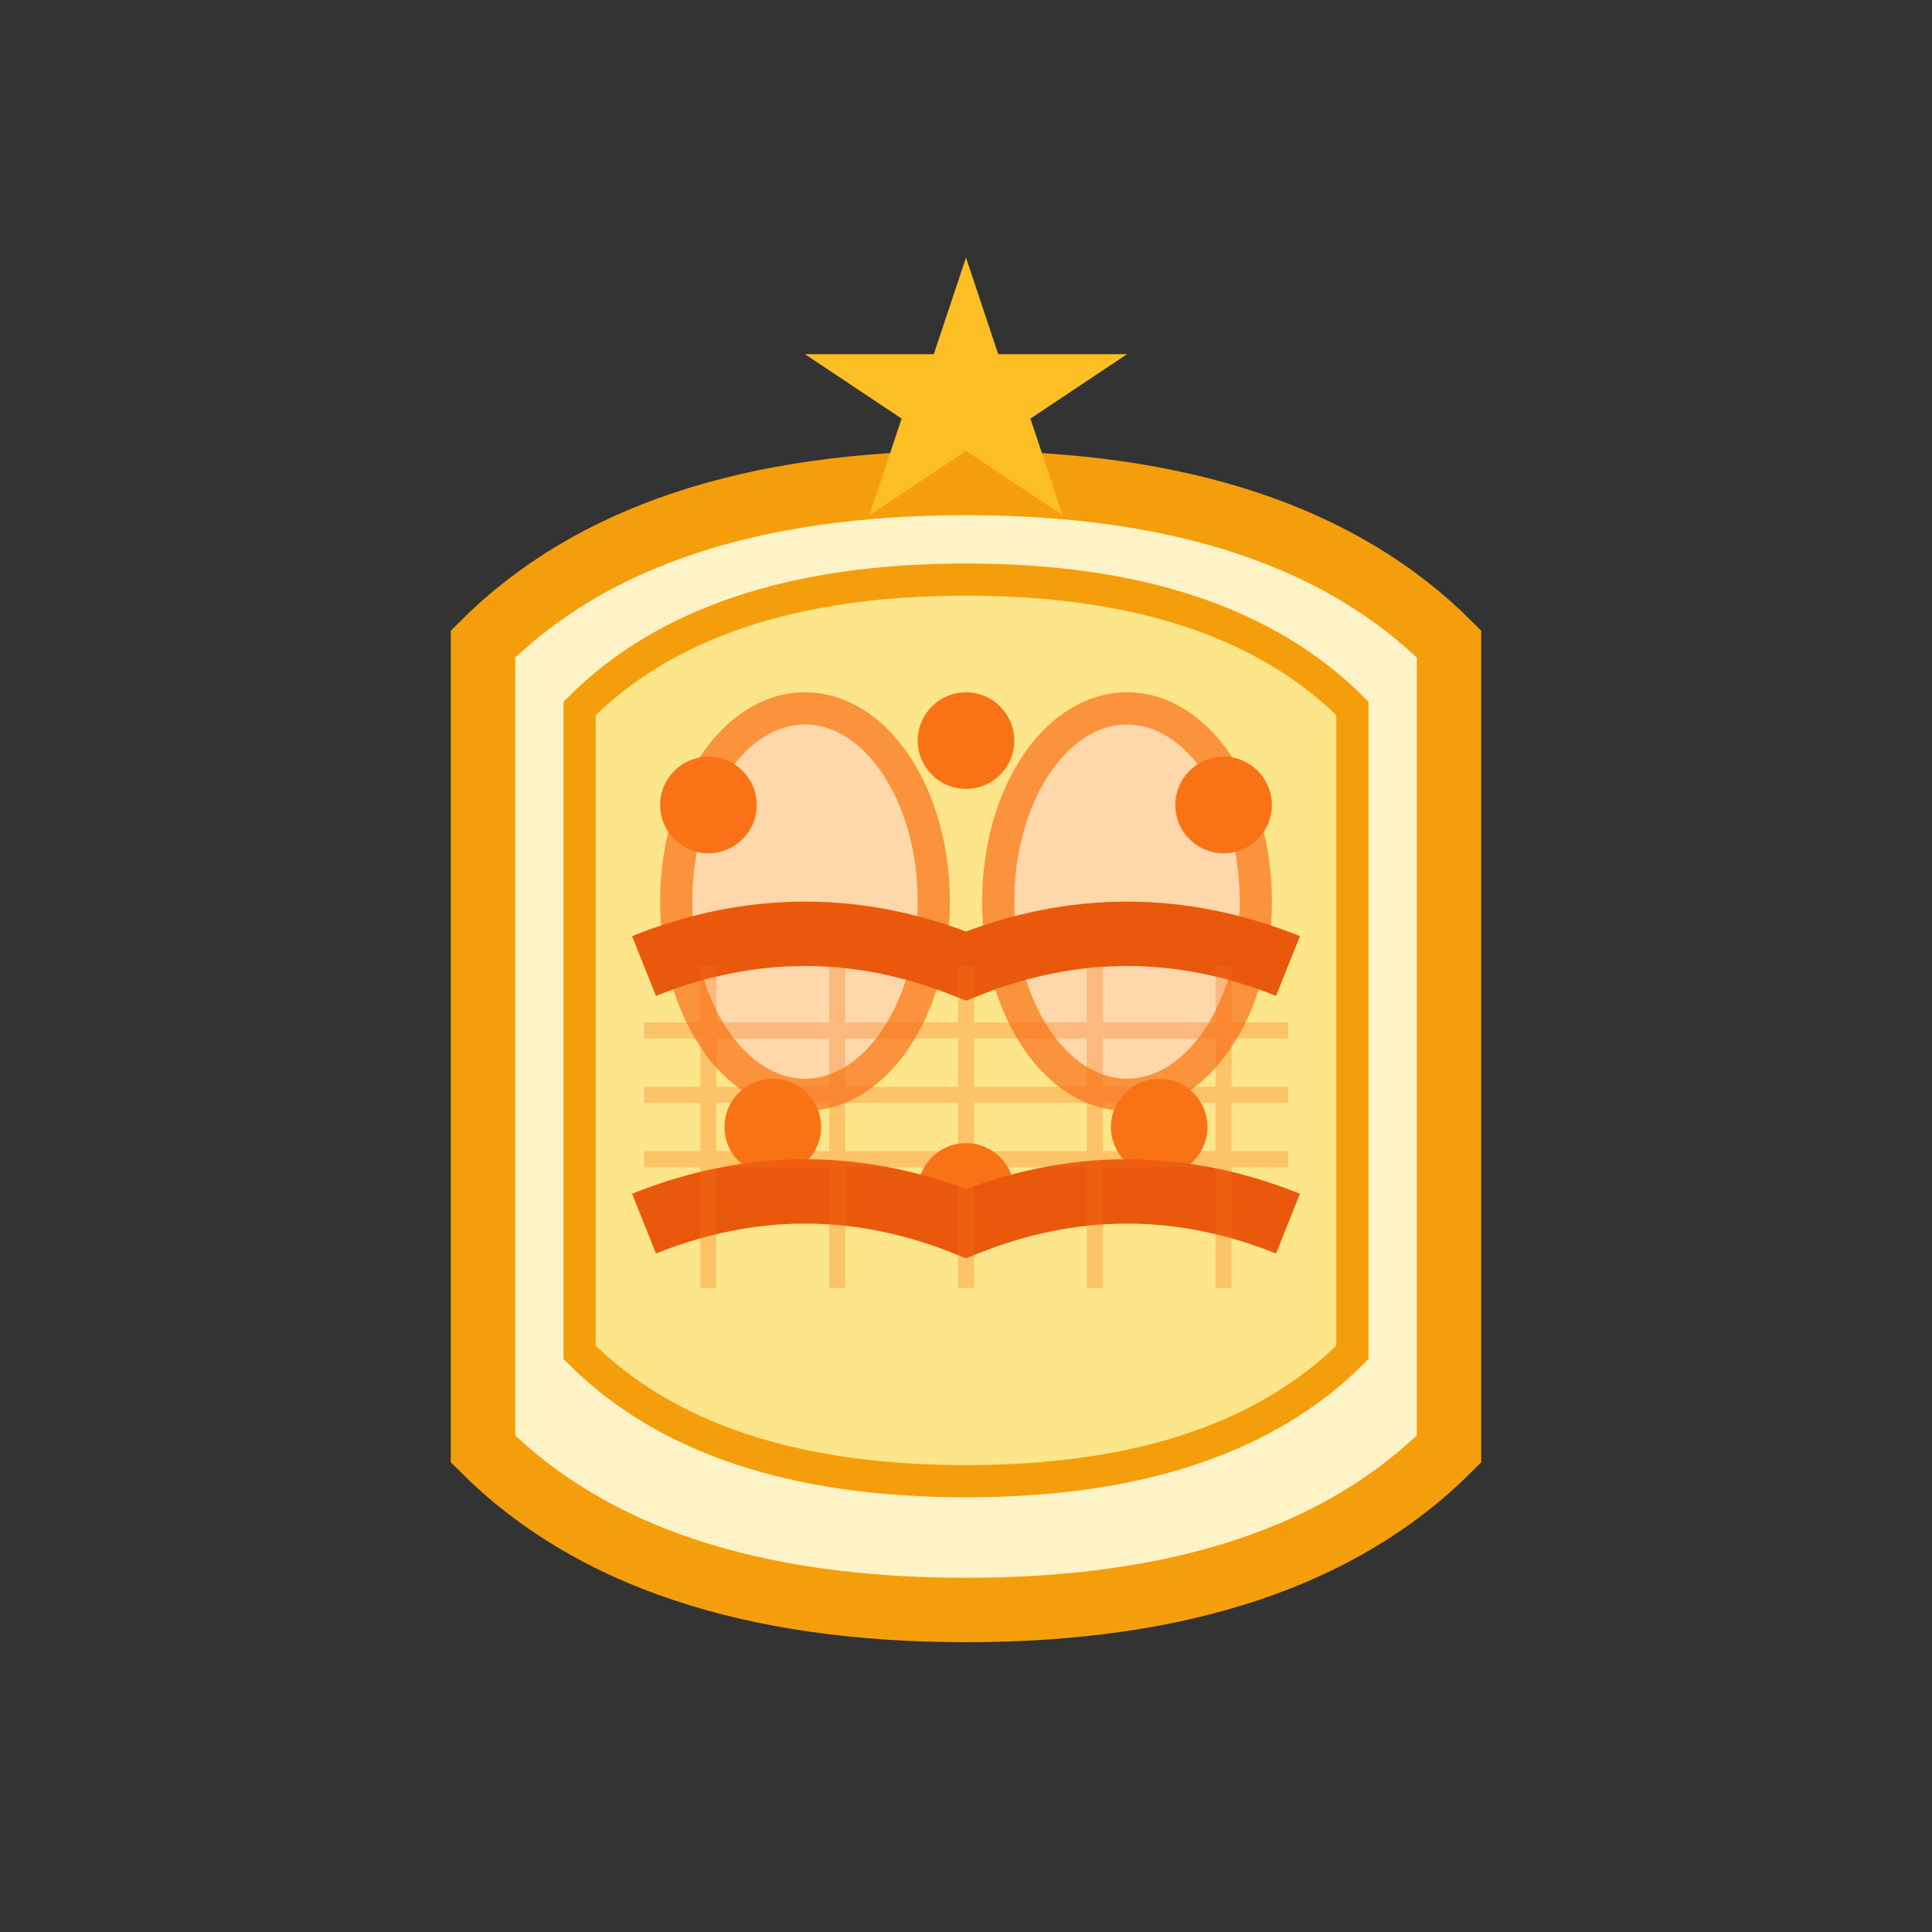 <svg width="60" height="60" viewBox="0 0 60 60" fill="none" xmlns="http://www.w3.org/2000/svg">
  <rect x="0" y="0" width="60" height="60" fill="#333333" stroke="none"/>
  <!-- Shoulder/back outline -->
  <path d="M15 20 Q20 15, 30 15 Q40 15, 45 20 L45 45 Q40 50, 30 50 Q20 50, 15 45 Z" fill="#fef3c7" stroke="#f59e0b" stroke-width="2"/>
  
  <!-- Padding layers -->
  <path d="M18 22 Q22 18, 30 18 Q38 18, 42 22 L42 42 Q38 46, 30 46 Q22 46, 18 42 Z" fill="#fde68a" stroke="#f59e0b" stroke-width="1"/>
  
  <!-- Comfort cushioning -->
  <ellipse cx="25" cy="28" rx="4" ry="6" fill="#fed7aa" stroke="#fb923c" stroke-width="1"/>
  <ellipse cx="35" cy="28" rx="4" ry="6" fill="#fed7aa" stroke="#fb923c" stroke-width="1"/>
  
  <!-- Air circulation holes -->
  <circle cx="22" cy="25" r="1.5" fill="#f97316"/>
  <circle cx="30" cy="23" r="1.5" fill="#f97316"/>
  <circle cx="38" cy="25" r="1.5" fill="#f97316"/>
  
  <circle cx="24" cy="35" r="1.5" fill="#f97316"/>
  <circle cx="30" cy="37" r="1.5" fill="#f97316"/>
  <circle cx="36" cy="35" r="1.5" fill="#f97316"/>
  
  <!-- Ergonomic curves -->
  <path d="M20 30 Q25 28, 30 30 Q35 28, 40 30" stroke="#ea580c" stroke-width="2" fill="none"/>
  <path d="M20 38 Q25 36, 30 38 Q35 36, 40 38" stroke="#ea580c" stroke-width="2" fill="none"/>
  
  <!-- Comfort rating stars -->
  <g transform="translate(25, 8)">
    <path d="M5 0 L6 3 L10 3 L7 5 L8 8 L5 6 L2 8 L3 5 L0 3 L4 3 Z" fill="#fbbf24"/>
  </g>
  
  <!-- Breathable mesh pattern -->
  <g opacity="0.3">
    <line x1="20" y1="32" x2="40" y2="32" stroke="#f97316" stroke-width="0.5"/>
    <line x1="20" y1="34" x2="40" y2="34" stroke="#f97316" stroke-width="0.5"/>
    <line x1="20" y1="36" x2="40" y2="36" stroke="#f97316" stroke-width="0.5"/>
    <line x1="22" y1="30" x2="22" y2="40" stroke="#f97316" stroke-width="0.5"/>
    <line x1="26" y1="30" x2="26" y2="40" stroke="#f97316" stroke-width="0.5"/>
    <line x1="30" y1="30" x2="30" y2="40" stroke="#f97316" stroke-width="0.5"/>
    <line x1="34" y1="30" x2="34" y2="40" stroke="#f97316" stroke-width="0.5"/>
    <line x1="38" y1="30" x2="38" y2="40" stroke="#f97316" stroke-width="0.5"/>
  </g>
</svg>